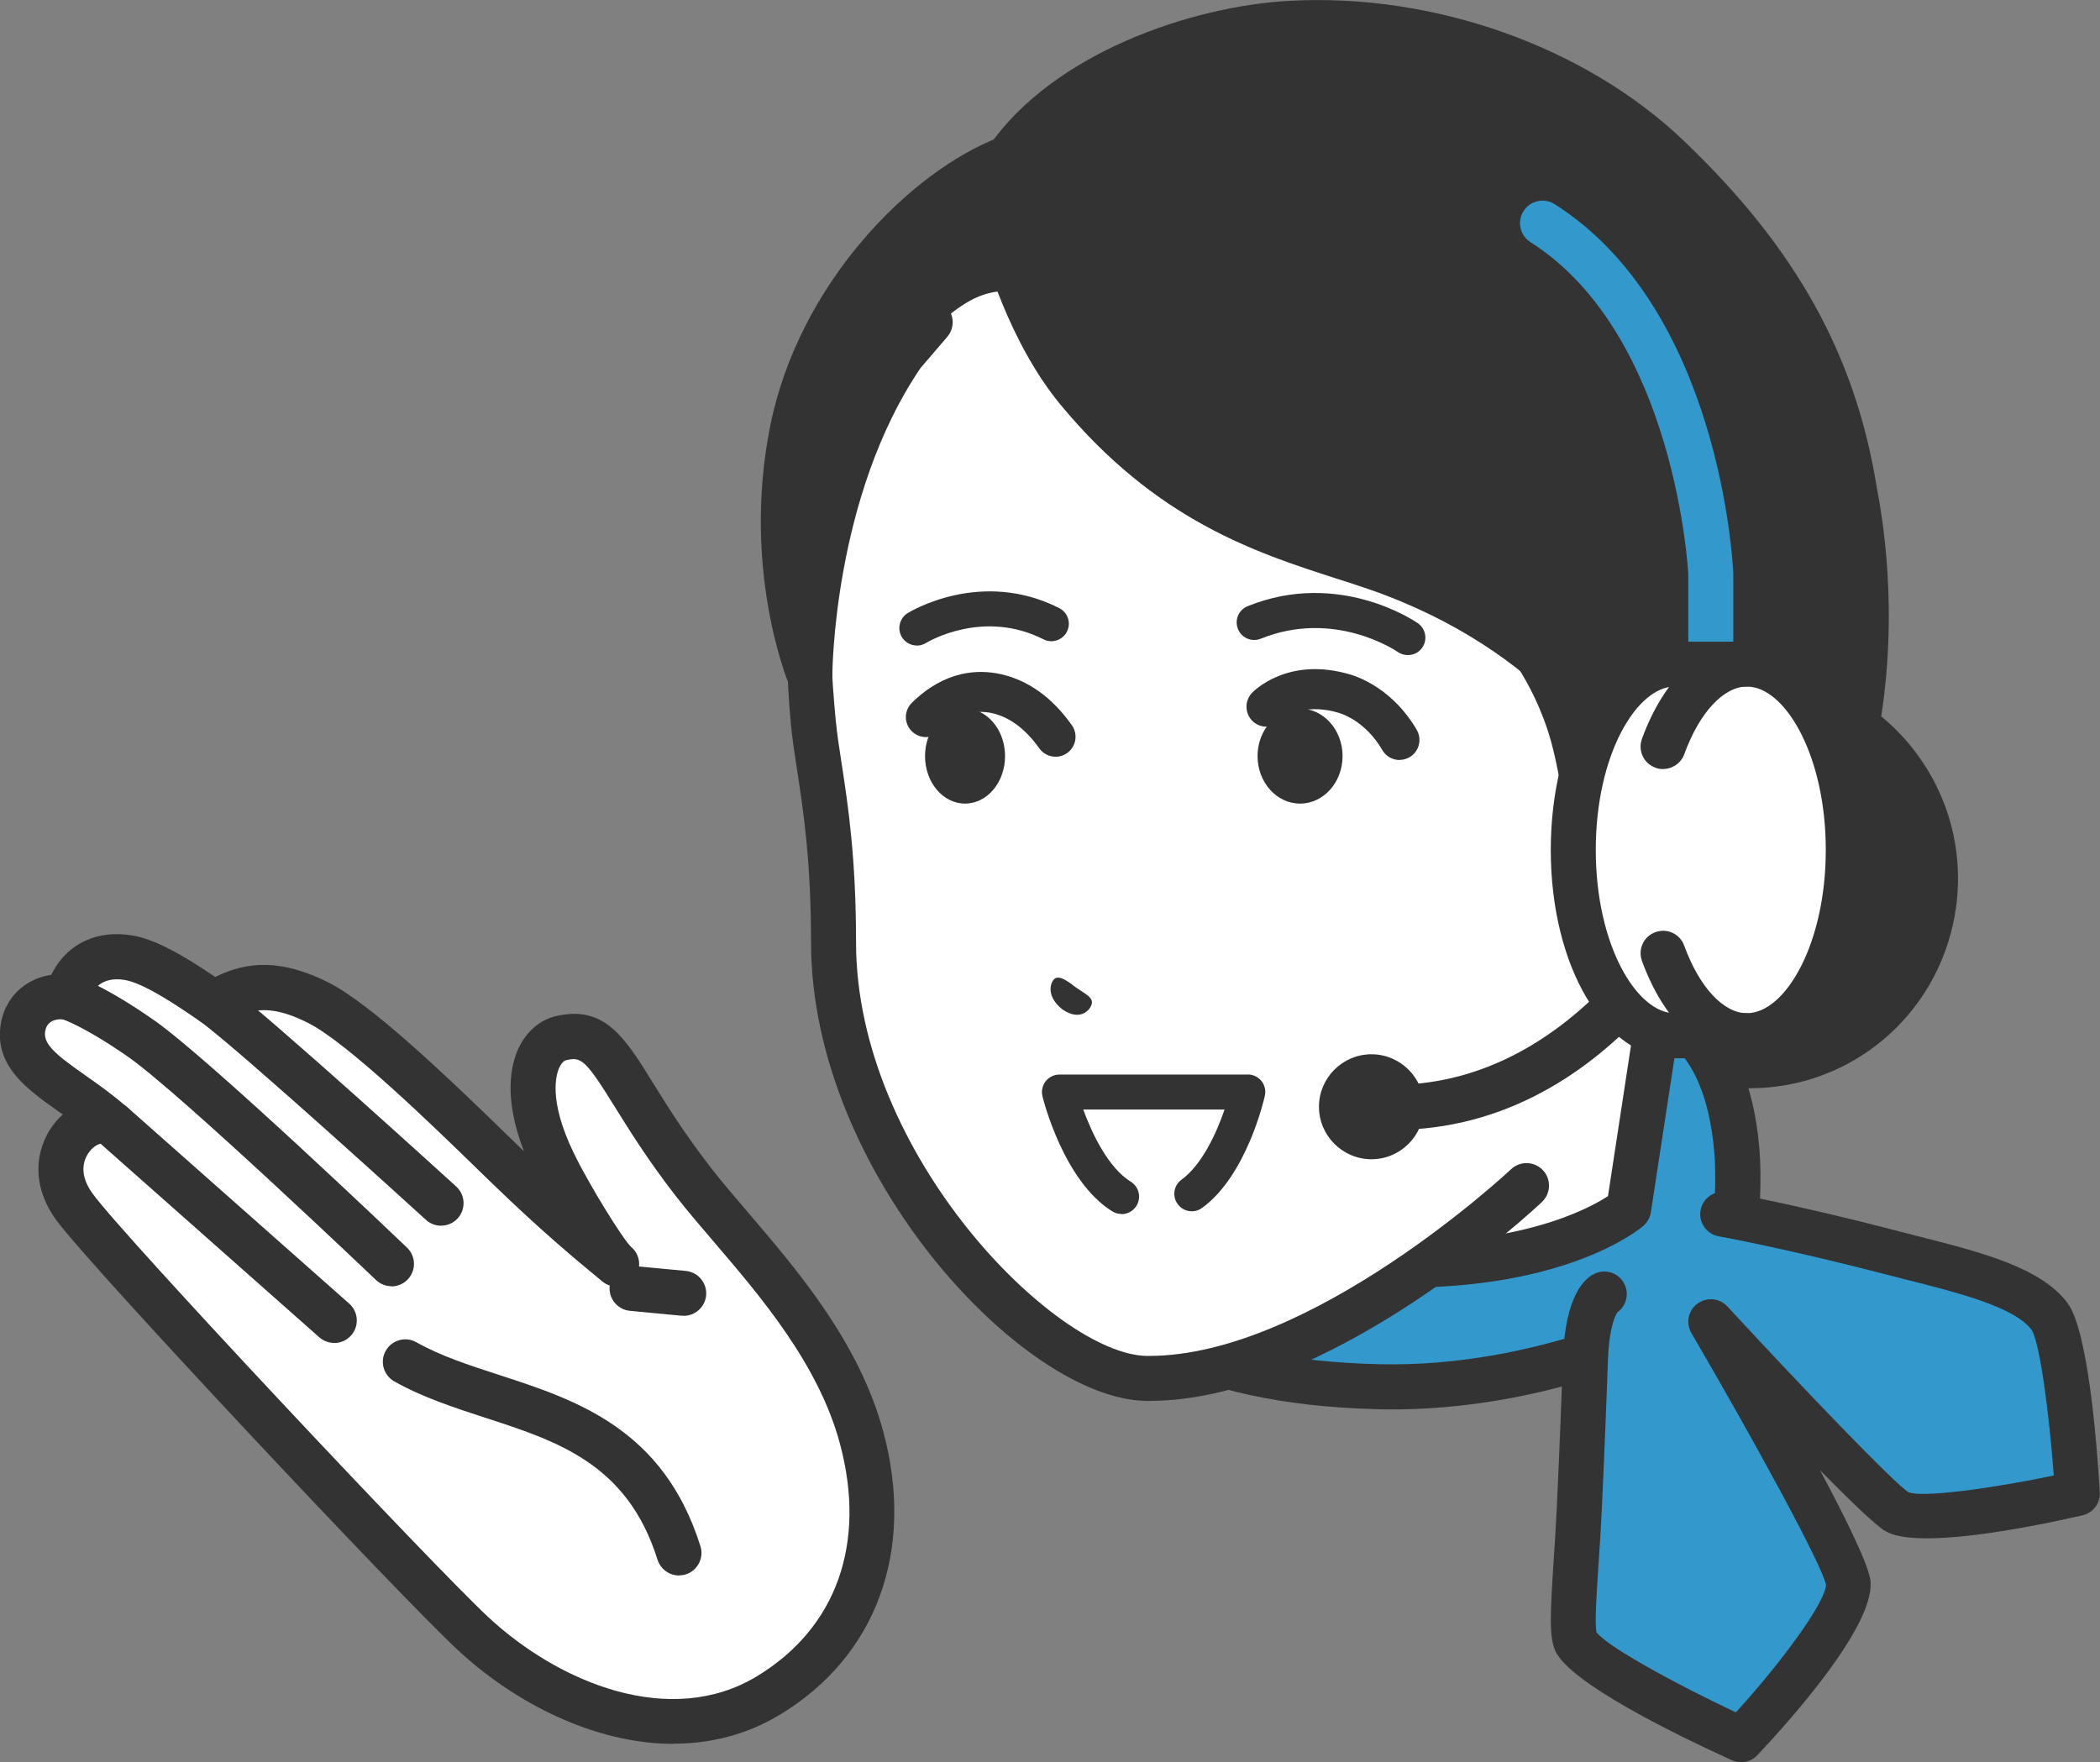 <?xml version="1.0" encoding="UTF-8"?>
<svg id="_レイヤー_2" data-name="レイヤー 2" xmlns="http://www.w3.org/2000/svg" viewBox="0 0 209.99 176.25">
  <rect x="0" y="0" width="209.99" height="176.25" fill="#808080" stroke="none"/>
  <defs>
    <style>
      .cls-1 {
        fill: #333;
      }

      .cls-1, .cls-2, .cls-3 {
        stroke-width: 0px;
      }

      .cls-2 {
        fill: #39c;
      }

      .cls-3 {
        fill: #fff;
      }
    </style>
  </defs>
  <g id="_レイヤー_1-2" data-name="レイヤー 1">
    <g>
      <g>
        <g>
          <path class="cls-3" d="M169.97,89.46s6.49,30.15-4.62,38.52c-11.11,8.37-36.85,1.7-36.85,1.7,0,0-4.39-18.38,8.65-31.91,13.03-13.53,32.83-8.31,32.83-8.31Z"/>
          <g>
            <path class="cls-1" d="M158.16,98.28l1.55-21.63s20.26,1.6,18.56-7.14c10.1,1.82,16.82,11.52,14.99,21.68-1.65,9.16-9.79,17.6-18.77,17.43,0,0-3.02-.05-6.45-1.34-.64-.24-1.29-.52-1.93-.85-5.43-2.77-7.95-8.16-7.95-8.16Z"/>
            <path class="cls-1" d="M174.96,108.84c-.13,0-.26,0-.39,0-1.24-.02-2.23-1.05-2.21-2.29.02-1.24,1.07-2.21,2.29-2.21.1,0,.21,0,.31,0,7.93,0,14.66-5.65,16.08-13.54.78-4.32-.17-8.69-2.66-12.29-2-2.89-4.79-5-8.04-6.13-.26.88-.72,1.69-1.37,2.41-3.63,4.07-12.81,4.34-17.19,4.22l-1.39,19.44c-.09,1.24-1.16,2.17-2.41,2.08-1.24-.09-2.17-1.17-2.08-2.41l1.55-21.63c.04-.6.32-1.15.78-1.54.46-.39,1.05-.58,1.64-.54,5.21.41,13.53-.14,15.74-2.62.32-.36.63-.86.43-1.85-.14-.73.08-1.48.61-2.01.52-.53,1.27-.77,2-.63,5.48.98,10.25,4.06,13.42,8.65,3.17,4.59,4.37,10.14,3.39,15.64-1.81,10.05-10.4,17.25-20.51,17.25Z"/>
          </g>
          <g>
            <path class="cls-2" d="M173.66,115.08c-1.02-12.46-7.8-13.91-7.8-13.91l-3.01,19.72s-7.2,6.25-25.17,5.58c-17.97-.67-25.94-9.95-25.94-9.95,0,0-3.36,4.61-2.38,10.2s10.42,11.54,28.47,11.96c19.37.45,34.9-9.23,34.9-9.23,0,0,1.4-8.56.92-14.38Z"/>
            <path class="cls-1" d="M139.18,140.96c-.46,0-.92,0-1.38-.02-19.56-.45-29.48-7.27-30.63-13.82-1.14-6.47,2.61-11.7,2.77-11.92.41-.55,1.04-.89,1.73-.92.7-.02,1.35.26,1.8.78.07.08,7.66,8.54,24.32,9.17,13.87.51,20.98-3.28,23-4.6l2.87-18.79c.09-.61.44-1.16.95-1.51.51-.35,1.15-.48,1.75-.35.34.07,8.42,1.96,9.57,15.92h0c.5,6.03-.88,14.57-.94,14.93-.1.64-.48,1.2-1.03,1.55-.64.4-15.61,9.58-34.76,9.58ZM112.37,120.16c-.63,1.57-1.2,3.79-.78,6.18.68,3.83,8.24,9.68,26.31,10.1,15.93.37,29.3-6.44,32.78-8.38.34-2.41,1.1-8.48.74-12.8h0c-.49-5.91-2.31-8.93-3.83-10.44l-2.51,16.42c-.08.53-.35,1.01-.75,1.36-.32.28-8.08,6.84-26.73,6.13-13.41-.5-21.56-5.57-25.24-8.56Z"/>
          </g>
          <g>
            <path class="cls-2" d="M188.96,125.24c-9.95-2.59-16.68-3.8-16.68-3.8l-11.85,7.98s-1.66.79-1.88,6.44c-.04,1.12-.29,7.93-.62,15.03-.31,6.62-.96,11.92-.35,13.29,1.26,2.85,16.54,9.81,16.54,9.81,0,0,10.96-11.64,10.71-15.67-.12-2.75-13.76-26.14-13.76-26.14,0,0,16.27,17.63,18.62,19,2.8,1.63,18.05-1.83,18.05-1.83,0,0-.92-15.15-2.77-17.67-2.43-3.3-9.29-4.71-16.01-6.46Z"/>
            <path class="cls-1" d="M174.12,176.25c-.31,0-.63-.07-.93-.2-6-2.73-16.26-7.79-17.67-10.95-.63-1.42-.5-3.75-.17-8.89.11-1.65.23-3.47.32-5.42.29-6.06.51-11.96.59-14.19l.03-.83c.24-6.09,2.08-7.87,3.16-8.38,1.12-.54,2.46-.06,3,1.06.48,1,.15,2.17-.71,2.79-.16.22-.82,1.36-.95,4.7l-.03.82c-.08,2.23-.3,8.14-.59,14.23-.09,1.97-.21,3.83-.33,5.5-.18,2.76-.39,5.87-.2,6.76,1.06,1.41,7.72,5.08,13.94,8.01,4.92-5.41,9-11.15,9.01-12.77-.46-2.11-7.18-14.41-13.46-25.17-.58-.99-.32-2.26.61-2.94.92-.68,2.21-.56,2.99.28,7.77,8.42,16.67,17.67,18.11,18.59,1.38.55,8.27-.37,14.53-1.68-.48-6.4-1.41-13.33-2.22-14.56-1.67-2.27-7.19-3.68-12.53-5.03-.74-.19-1.49-.38-2.23-.57-9.74-2.53-16.45-3.75-16.52-3.76-1.22-.22-2.04-1.39-1.82-2.61.22-1.22,1.4-2.03,2.61-1.82.28.05,6.93,1.25,16.85,3.83.74.19,1.47.38,2.21.57,6.39,1.62,12.42,3.15,15.05,6.74,2.03,2.76,2.92,14.11,3.2,18.87.07,1.1-.67,2.09-1.75,2.33-6.02,1.37-16.58,3.38-19.68,1.58-.97-.56-3.54-3.05-6.55-6.1,2.82,5.27,5,9.77,5.06,11.2.28,4.47-7.83,13.59-11.32,17.3-.43.46-1.03.71-1.64.71ZM182.59,158.47s0,0,0,0c0,0,0,0,0,0h0ZM161.4,131.46s0,0,0,0c0,0,0,0,0,0ZM161.4,131.46s0,0,0,0c0,0,0,0,0,0ZM161.4,131.45s0,0,0,0c0,0,0,0,0,0Z"/>
          </g>
        </g>
        <g>
          <g>
            <path class="cls-3" d="M132.43,6.74c-11.51-.15-26.82,6.9-35.17,15.67-17.62,18.51-16.89,39.74-15.93,49.86.47,4.9,2.02,10.35,2.02,21.99,0,22.76,21.09,43.5,31.32,43.61,17.36.18,37.98-19.28,37.98-19.28l17.13-25.83v-15.03s0-9.59-.09-19.75c-.13-15.08-5.01-50.81-37.26-51.23Z"/>
            <path class="cls-1" d="M114.9,140.11c-.09,0-.17,0-.26,0-12.32-.13-33.54-22.83-33.54-45.86,0-8.15-.77-13.17-1.39-17.2-.25-1.6-.48-3.12-.62-4.57-1.96-20.67,3.61-38.04,16.54-51.62,8.93-9.38,24.52-16.37,36.44-16.37.13,0,.26,0,.39,0,37.13.48,39.4,44.61,39.48,53.46.09,10.06.09,19.67.09,19.77v15.03c0,1.24-1.01,2.25-2.25,2.25s-2.25-1.01-2.25-2.25v-15.03c0-.1,0-9.69-.09-19.73-.07-8.11-2.09-48.57-35.04-49-10.69-.15-25.39,6.44-33.51,14.97-18.08,18.98-16,40.89-15.32,48.09.13,1.33.34,2.71.59,4.32.64,4.18,1.44,9.39,1.44,17.88,0,21.21,20,41.26,29.09,41.36.07,0,.14,0,.21,0,16.23,0,36-18.48,36.2-18.67.9-.85,2.33-.81,3.18.09.85.9.81,2.33-.09,3.18-.86.82-21.29,19.9-39.29,19.9Z"/>
          </g>
          <path class="cls-1" d="M102.72,30.47s-.98-2.33-4.81-.83c-2.27.89-4.89,3.52-4.89,3.52,0,0-2.19,1.5-2.75,2.31-2.39,3.5-4.16,7.32-5.48,11.05-3.83,10.87-3.79,21.09-3.79,21.09,0,0-4.51-10.81-1.77-24.54,2.69-13.5,13.34-24.14,21.56-27.26l5.11,2.56,9.8,4.91-12.98,7.19Z"/>
          <path class="cls-1" d="M80.99,69.87c-.89,0-1.72-.53-2.08-1.38-.2-.47-4.74-11.61-1.9-25.85,2.83-14.19,13.94-25.49,22.96-28.93.59-.22,1.25-.19,1.81.09l14.91,7.47c1.11.56,1.56,1.91,1,3.02-.56,1.11-1.91,1.56-3.02,1l-14-7.01c-7.82,3.45-16.92,13.54-19.26,25.23-.66,3.33-.88,6.49-.82,9.34,1.36-5.89,3.72-12.68,7.8-18.66.05-.07.1-.13.15-.2l2.77-3.24c.81-.95,2.23-1.05,3.17-.24.94.81,1.05,2.23.25,3.17l-2.69,3.14c-8.75,12.9-8.81,30.6-8.81,30.77,0,1.07-.75,2-1.81,2.21-.15.03-.3.04-.45.04Z"/>
          <g>
            <path class="cls-1" d="M109.19,100.22c-.05-.55-.65-.8-1.6-1.46-.92-.71-1.52-1.11-2-.95-.49.17-1.17,1.74.67,3.16,1.9,1.31,2.97-.18,2.93-.75Z"/>
            <path class="cls-1" d="M140.78,65.52c-.34,0-.69-.1-1-.31-.25-.17-6.39-4.29-13.71-1.33-.9.36-1.92-.07-2.28-.97-.36-.9.07-1.92.96-2.28,9.11-3.69,16.71,1.48,17.03,1.7.79.55.99,1.64.44,2.44-.34.49-.88.75-1.44.75Z"/>
            <path class="cls-1" d="M91.68,64.56c-.59,0-1.16-.3-1.49-.83-.5-.82-.25-1.89.56-2.4.3-.19,7.37-4.47,15.17-.51.86.44,1.21,1.49.77,2.35-.44.86-1.49,1.21-2.35.77-6.01-3.05-11.52.23-11.75.37-.29.17-.6.26-.91.26Z"/>
            <path class="cls-1" d="M112.14,121.41c-.32,0-.63-.08-.92-.26-4.87-3.03-6.9-11.18-6.98-11.52-.13-.52,0-1.07.32-1.49.33-.42.84-.67,1.38-.67h18.83s0-.01,0-.01c.53,0,1.03.24,1.37.65.33.42.46.96.34,1.48-.07.33-1.82,7.99-6.28,11.22-.78.57-1.88.39-2.44-.39-.57-.78-.39-1.88.39-2.44,2.04-1.48,3.5-4.67,4.3-7.01h-14.13c.9,2.47,2.52,5.83,4.76,7.22.82.51,1.07,1.59.56,2.41-.33.53-.9.83-1.49.83Z"/>
            <path class="cls-1" d="M139.95,76.01c-.69,0-1.36-.36-1.73-1-1.61-2.77-3.86-3.57-4.3-3.7-3.87-1.18-5.8.72-5.82.74-.76.81-2.02.84-2.83.09-.8-.76-.84-2.02-.09-2.83.14-.15,3.6-3.74,9.9-1.83.96.29,4.29,1.56,6.59,5.52.55.95.23,2.18-.72,2.73-.32.18-.66.27-1,.27Z"/>
            <path class="cls-1" d="M105.55,75.68c-.63,0-1.24-.29-1.63-.84-1.38-1.94-2.97-3.13-4.73-3.52-1.83-.4-3.57.21-5.2,1.82-.79.78-2.05.77-2.83-.02-.78-.79-.77-2.05.02-2.83,3.31-3.26,6.65-3.36,8.87-2.87,2.76.61,5.16,2.33,7.13,5.11.64.9.43,2.15-.48,2.79-.35.25-.75.37-1.15.37Z"/>
            <ellipse class="cls-1" cx="130" cy="75.62" rx="4.25" ry="4.75"/>
            <ellipse class="cls-1" cx="96.5" cy="75.62" rx="4" ry="4.75"/>
          </g>
          <g>
            <path class="cls-1" d="M166.82,15.71c-9.3-8.89-23.82-14.14-37.72-13.39-8.34.45-21.97,4.41-28.32,13.49l-.27,8.49s2.28,8.69,7.29,14.74c10.48,12.65,21.27,14.8,29.79,17.74,19.07,6.59,25.62,19.48,25.62,19.48l20.5,3.77c2.71-7.55,4.05-18.86,1.73-30.94-1.88-11.62-6.85-22.15-18.62-33.39Z"/>
            <path class="cls-1" d="M183.71,82.29c-.13,0-.27-.01-.41-.04l-20.5-3.77c-.69-.13-1.28-.57-1.6-1.19-.06-.12-6.46-12.19-24.35-18.37-1.06-.37-2.16-.72-3.29-1.08-7.99-2.58-17.93-5.79-27.5-17.35-5.27-6.36-7.63-15.23-7.73-15.61-.31-1.2.4-2.43,1.6-2.75,1.2-.31,2.43.4,2.75,1.6.02.08,2.22,8.29,6.85,13.88,8.74,10.55,17.6,13.41,25.42,15.94,1.16.37,2.28.74,3.37,1.11,16.81,5.81,24.31,16.28,26.32,19.58l17.55,3.23c2.47-8.1,2.87-18.38,1.04-27.95-1.99-12.3-7.52-22.21-17.96-32.19-8.99-8.6-22.82-13.49-36.04-12.77-7.45.4-20.69,4.08-26.6,12.54-.71,1.02-2.11,1.27-3.13.56-1.02-.71-1.27-2.12-.55-3.13C105.34,5.37,119,.62,128.98.08c14.43-.78,29.54,4.58,39.4,14.01,11.2,10.7,17.14,21.39,19.29,34.66,2.1,10.98,1.42,22.99-1.84,32.06-.33.91-1.18,1.49-2.12,1.49Z"/>
          </g>
          <g>
            <path class="cls-3" d="M166.5,70.3c-2.66,2.69-3.29,5.97-3.29,5.97l-.35,24.78c10.01,2.59,20.94-7.76,20.94-18.65,0-17.12-13.92-15.53-17.3-12.1Z"/>
            <path class="cls-1" d="M166.01,103.7c-1.26,0-2.5-.15-3.71-.47-1.2-.31-1.93-1.54-1.62-2.74.31-1.2,1.54-1.93,2.74-1.62,3.53.91,7.55-.12,11.05-2.83,4.37-3.38,7.09-8.61,7.09-13.65,0-6.04-1.86-10-5.39-11.45-3.34-1.37-7.02-.12-8.06.93-2.11,2.14-2.68,4.8-2.69,4.83-.25,1.21-1.43,2-2.65,1.76-1.21-.24-2-1.41-1.77-2.63.03-.16.8-3.98,3.9-7.12,2.45-2.48,8.11-3.93,12.97-1.93,3.06,1.25,8.18,4.95,8.18,15.61,0,6.39-3.38,12.98-8.83,17.2-3.46,2.68-7.4,4.09-11.21,4.09Z"/>
          </g>
          <g>
            <path class="cls-1" d="M151.14,62.16s4.2,4.31,6.17,11.52c1.22,4.48,2.2,12.99,2.2,12.99,0,0,3.48-4.63,4.58-9.63,1.37-6.18.4-10.07.4-10.07l-13.35-4.81Z"/>
            <path class="cls-1" d="M159.51,88.92c-.2,0-.39-.03-.59-.08-.89-.24-1.54-1-1.65-1.91,0-.08-.97-8.4-2.14-12.66-1.78-6.51-5.57-10.5-5.61-10.54-.86-.89-.84-2.32.05-3.18.89-.86,2.31-.85,3.17.04.19.19,4.63,4.81,6.73,12.5.51,1.87.98,4.38,1.35,6.71.44-1.03.82-2.13,1.07-3.24,1.22-5.5.42-9.02.41-9.05-.29-1.2.45-2.42,1.65-2.71,1.19-.29,2.41.43,2.71,1.63.04.18,1.09,4.49-.38,11.11-1.2,5.41-4.83,10.28-4.98,10.49-.43.58-1.1.9-1.8.9Z"/>
          </g>
          <path class="cls-1" d="M151.14,51.19c-.76,0-1.51-.39-1.93-1.09-15.37-25.57-35.07-27.68-35.27-27.7-1.23-.11-2.15-1.21-2.04-2.44.11-1.23,1.2-2.16,2.43-2.04.9.08,22.11,2.19,38.74,29.86.64,1.07.29,2.45-.77,3.09-.36.22-.76.32-1.16.32Z"/>
          <g>
            <path class="cls-2" d="M171.07,89.61c-1.24,0-2.25-1.01-2.25-2.25v-29.93c0-.14-1.25-23.98-15.78-33.21-1.05-.67-1.36-2.06-.69-3.11.67-1.05,2.06-1.36,3.11-.69,16.52,10.49,17.81,35.84,17.86,36.91v30.03c0,1.24-1.01,2.25-2.25,2.25Z"/>
            <path class="cls-1" d="M139.3,113.01c-.76,0-1.53-.03-2.31-.08-1.24-.09-2.17-1.16-2.09-2.4.08-1.24,1.14-2.17,2.4-2.09,21.08,1.44,31.61-21.75,31.72-21.99.5-1.14,1.83-1.65,2.97-1.15,1.14.5,1.65,1.83,1.15,2.96-.46,1.04-11.15,24.75-33.83,24.75Z"/>
            <g>
              <circle class="cls-1" cx="137.14" cy="110.69" r="3"/>
              <path class="cls-1" d="M137.14,115.94c-2.89,0-5.25-2.36-5.25-5.25s2.36-5.25,5.25-5.25,5.25,2.36,5.25,5.25-2.36,5.25-5.25,5.25ZM137.14,109.94c-.41,0-.75.34-.75.75s.34.75.75.75.75-.34.75-.75-.34-.75-.75-.75Z"/>
            </g>
            <g>
              <path class="cls-3" d="M184.82,85.01c0-9.86-4.18-17.92-9.46-18.54v-.04h-7.92c-5.59,0-10.11,8.32-10.11,18.58s4.53,18.58,10.11,18.58h7.27s0,0,0,0c0,0,0,0,0,0h.64v-.04c5.29-.62,9.47-8.68,9.47-18.54Z"/>
              <path class="cls-1" d="M175.35,105.84h-7.91c-6.93,0-12.37-9.15-12.37-20.83s5.43-20.83,12.37-20.83h7.91c.26,0,.51.05.75.13,6.29,1.13,10.97,9.9,10.97,20.7s-4.7,19.6-11,20.71c-.23.08-.47.12-.72.12ZM167.44,68.67c-3.72,0-7.87,6.71-7.87,16.33s4.15,16.33,7.87,16.33h7.49c.06-.01.12-.02.17-.03,3.61-.42,7.47-7.07,7.47-16.3s-3.87-15.88-7.47-16.3c-.06,0-.12-.02-.17-.03h-7.49Z"/>
            </g>
            <path class="cls-1" d="M174.71,105.84c-4.37,0-8.3-3.64-10.52-9.73-.43-1.17.17-2.46,1.34-2.88,1.17-.43,2.46.17,2.88,1.34,1.52,4.18,3.94,6.77,6.29,6.77,1.24,0,2.25,1.01,2.25,2.25s-1.01,2.25-2.25,2.25Z"/>
            <path class="cls-1" d="M166.3,76.92c-.26,0-.52-.04-.77-.14-1.17-.43-1.77-1.72-1.34-2.89,2.22-6.09,6.16-9.73,10.52-9.73,1.24,0,2.25,1.01,2.25,2.25s-1.01,2.25-2.25,2.25c-2.36,0-4.77,2.59-6.29,6.77-.33.91-1.2,1.48-2.11,1.48Z"/>
          </g>
        </g>
      </g>
      <g>
        <g>
          <path class="cls-3" d="M76.84,169.58c8.59-5.19,12.38-14.44,9.33-25.78-2.91-10.83-11.86-19.2-16.82-25.59-7.92-10.21-8.22-15.58-13.27-14.37-2.42.58-4.43,4.8-.73,12.42,1.53,3.16,5.19,9.23,6.33,10.16-3.01-2.46-6.32-5.28-10.63-9.44-4.31-4.17-14.43-14.28-19.22-16.7-5.57-2.81-8.29-1.04-10.49.04-3.57-2.48-6.39-4.19-8.47-4.54-4.98-.85-6.28,3.67-6,3.98-2.15-.38-4.17.77-4.55,2.98-.7,4.02,4.49,5.78,8.89,9.66-2.66-1.42-7.47,3.22-3.76,8.31,3.25,4.45,33.78,37.01,39.81,42.62,7.63,7.11,19.87,12.1,29.58,6.24Z"/>
          <path class="cls-1" d="M67.36,174.41c-7.87,0-15.87-4.06-21.63-9.43-5.93-5.53-36.67-38.27-40.09-42.94-2.91-3.98-1.82-7.83,0-9.93.2-.23.42-.45.64-.65-.1-.07-.2-.14-.3-.21-3.26-2.29-6.62-4.65-5.89-8.9.27-1.58,1.12-2.93,2.39-3.82.78-.55,1.69-.9,2.64-1.03.07-.14.13-.26.2-.38,1.54-2.81,4.5-4.15,7.92-3.56,2.29.39,4.99,1.92,8.28,4.15,2.33-1.12,5.74-2.26,11.32.55,4.24,2.14,11.63,9.17,18.22,15.59l1.34,1.3c-2.11-5.41-1.29-8.74-.54-10.33.78-1.65,2.12-2.81,3.68-3.18,4.89-1.18,6.93,2.1,9.74,6.64,1.42,2.29,3.18,5.13,5.83,8.54,1.06,1.37,2.34,2.86,3.69,4.44,4.96,5.8,11.13,13.01,13.53,21.94,3.19,11.88-.68,22.46-10.34,28.29h0c-3.36,2.03-6.99,2.9-10.64,2.9ZM10.12,114.38c-.2,0-.83.25-1.31.99-.44.67-.96,2.08.46,4.02,3.21,4.4,33.88,37.04,39.52,42.31,7.19,6.7,18.29,11.15,26.88,5.96,7.97-4.81,11-13.29,8.32-23.27-2.13-7.95-7.94-14.73-12.6-20.18-1.39-1.62-2.7-3.16-3.83-4.61-2.79-3.6-4.62-6.55-6.1-8.93-2.94-4.74-3.35-5-4.87-4.63-.17.04-.44.26-.66.73-.31.66-1.13,3.23,1.43,8.52,1.58,3.26,4.91,8.62,5.74,9.41.95.79,1.09,2.2.3,3.15-.79.96-2.2,1.11-3.16.32,0,0,0,0,0,0h0c-2.95-2.42-6.3-5.25-10.77-9.57l-1.56-1.51c-4.59-4.47-13.14-12.79-17.11-14.79-4.2-2.12-6.05-1.17-8.02-.18l-.45.23c-.73.36-1.61.3-2.28-.17-2.56-1.78-5.73-3.86-7.57-4.17-2.46-.41-3.21,1.14-3.38,1.63.02.42-.07.84-.28,1.22-.47.84-1.42,1.29-2.36,1.12-.54-.1-1.05,0-1.4.24-.29.2-.47.51-.54.91-.23,1.29,1.06,2.35,4.04,4.44,1.28.9,2.73,1.92,4.12,3.15.86.75,1.01,2.03.36,2.97-.65.94-1.9,1.24-2.91.7,0,0-.02,0-.03,0ZM76.84,169.58h0,0ZM8.56,98.27h0s0,0,0,0ZM8.55,98.27s0,0,0,0c0,0,0,0,0,0ZM8.55,98.26h0s0,0,0,0ZM8.55,98.26s0,0,0,0c0,0,0,0,0,0ZM8.54,98.25s0,0,0,0c0,0,0,0,0,0Z"/>
        </g>
        <path class="cls-1" d="M67.9,157.57c-.96,0-1.84-.62-2.15-1.58-3.01-9.57-9.93-11.83-17.27-14.21-3.06-1-6.23-2.03-9.05-3.62-1.08-.61-1.47-1.98-.86-3.06.61-1.08,1.98-1.47,3.06-.86,2.43,1.37,5.25,2.29,8.24,3.26,7.72,2.51,16.47,5.36,20.17,17.14.37,1.19-.29,2.45-1.47,2.82-.22.07-.45.1-.67.1Z"/>
        <path class="cls-1" d="M44.11,122.59c-.54,0-1.08-.19-1.52-.59-.18-.16-18.05-16.47-22.6-19.88-.99-.75-1.19-2.16-.45-3.15.75-.99,2.16-1.2,3.15-.45,4.71,3.54,22.19,19.48,22.93,20.15.92.84.98,2.26.15,3.18-.44.49-1.05.73-1.66.73Z"/>
        <path class="cls-1" d="M39.15,128.64c-.56,0-1.12-.21-1.55-.62-.2-.19-19.59-18.68-24.76-22.3-4.38-3.06-6.61-3.8-6.63-3.8-1.17-.38-1.84-1.63-1.47-2.81.37-1.18,1.6-1.84,2.78-1.49.28.08,2.9.93,7.89,4.42,5.46,3.81,24.49,21.97,25.29,22.74.9.86.93,2.28.07,3.18-.44.46-1.04.7-1.63.7Z"/>
        <path class="cls-1" d="M33.42,134.31c-.53,0-1.06-.19-1.49-.56l-22.21-19.66c-.93-.82-1.02-2.25-.19-3.18.82-.93,2.25-1.02,3.18-.19l22.21,19.66c.93.82,1.02,2.25.19,3.18-.45.5-1.06.76-1.69.76Z"/>
        <path class="cls-1" d="M68.38,131.59c-.07,0-.14,0-.22,0l-5.17-.49c-1.24-.12-2.14-1.22-2.03-2.45.12-1.24,1.23-2.14,2.45-2.03l5.17.49c1.24.12,2.14,1.22,2.03,2.45-.11,1.16-1.09,2.04-2.24,2.04Z"/>
      </g>
    </g>
  </g>
</svg>